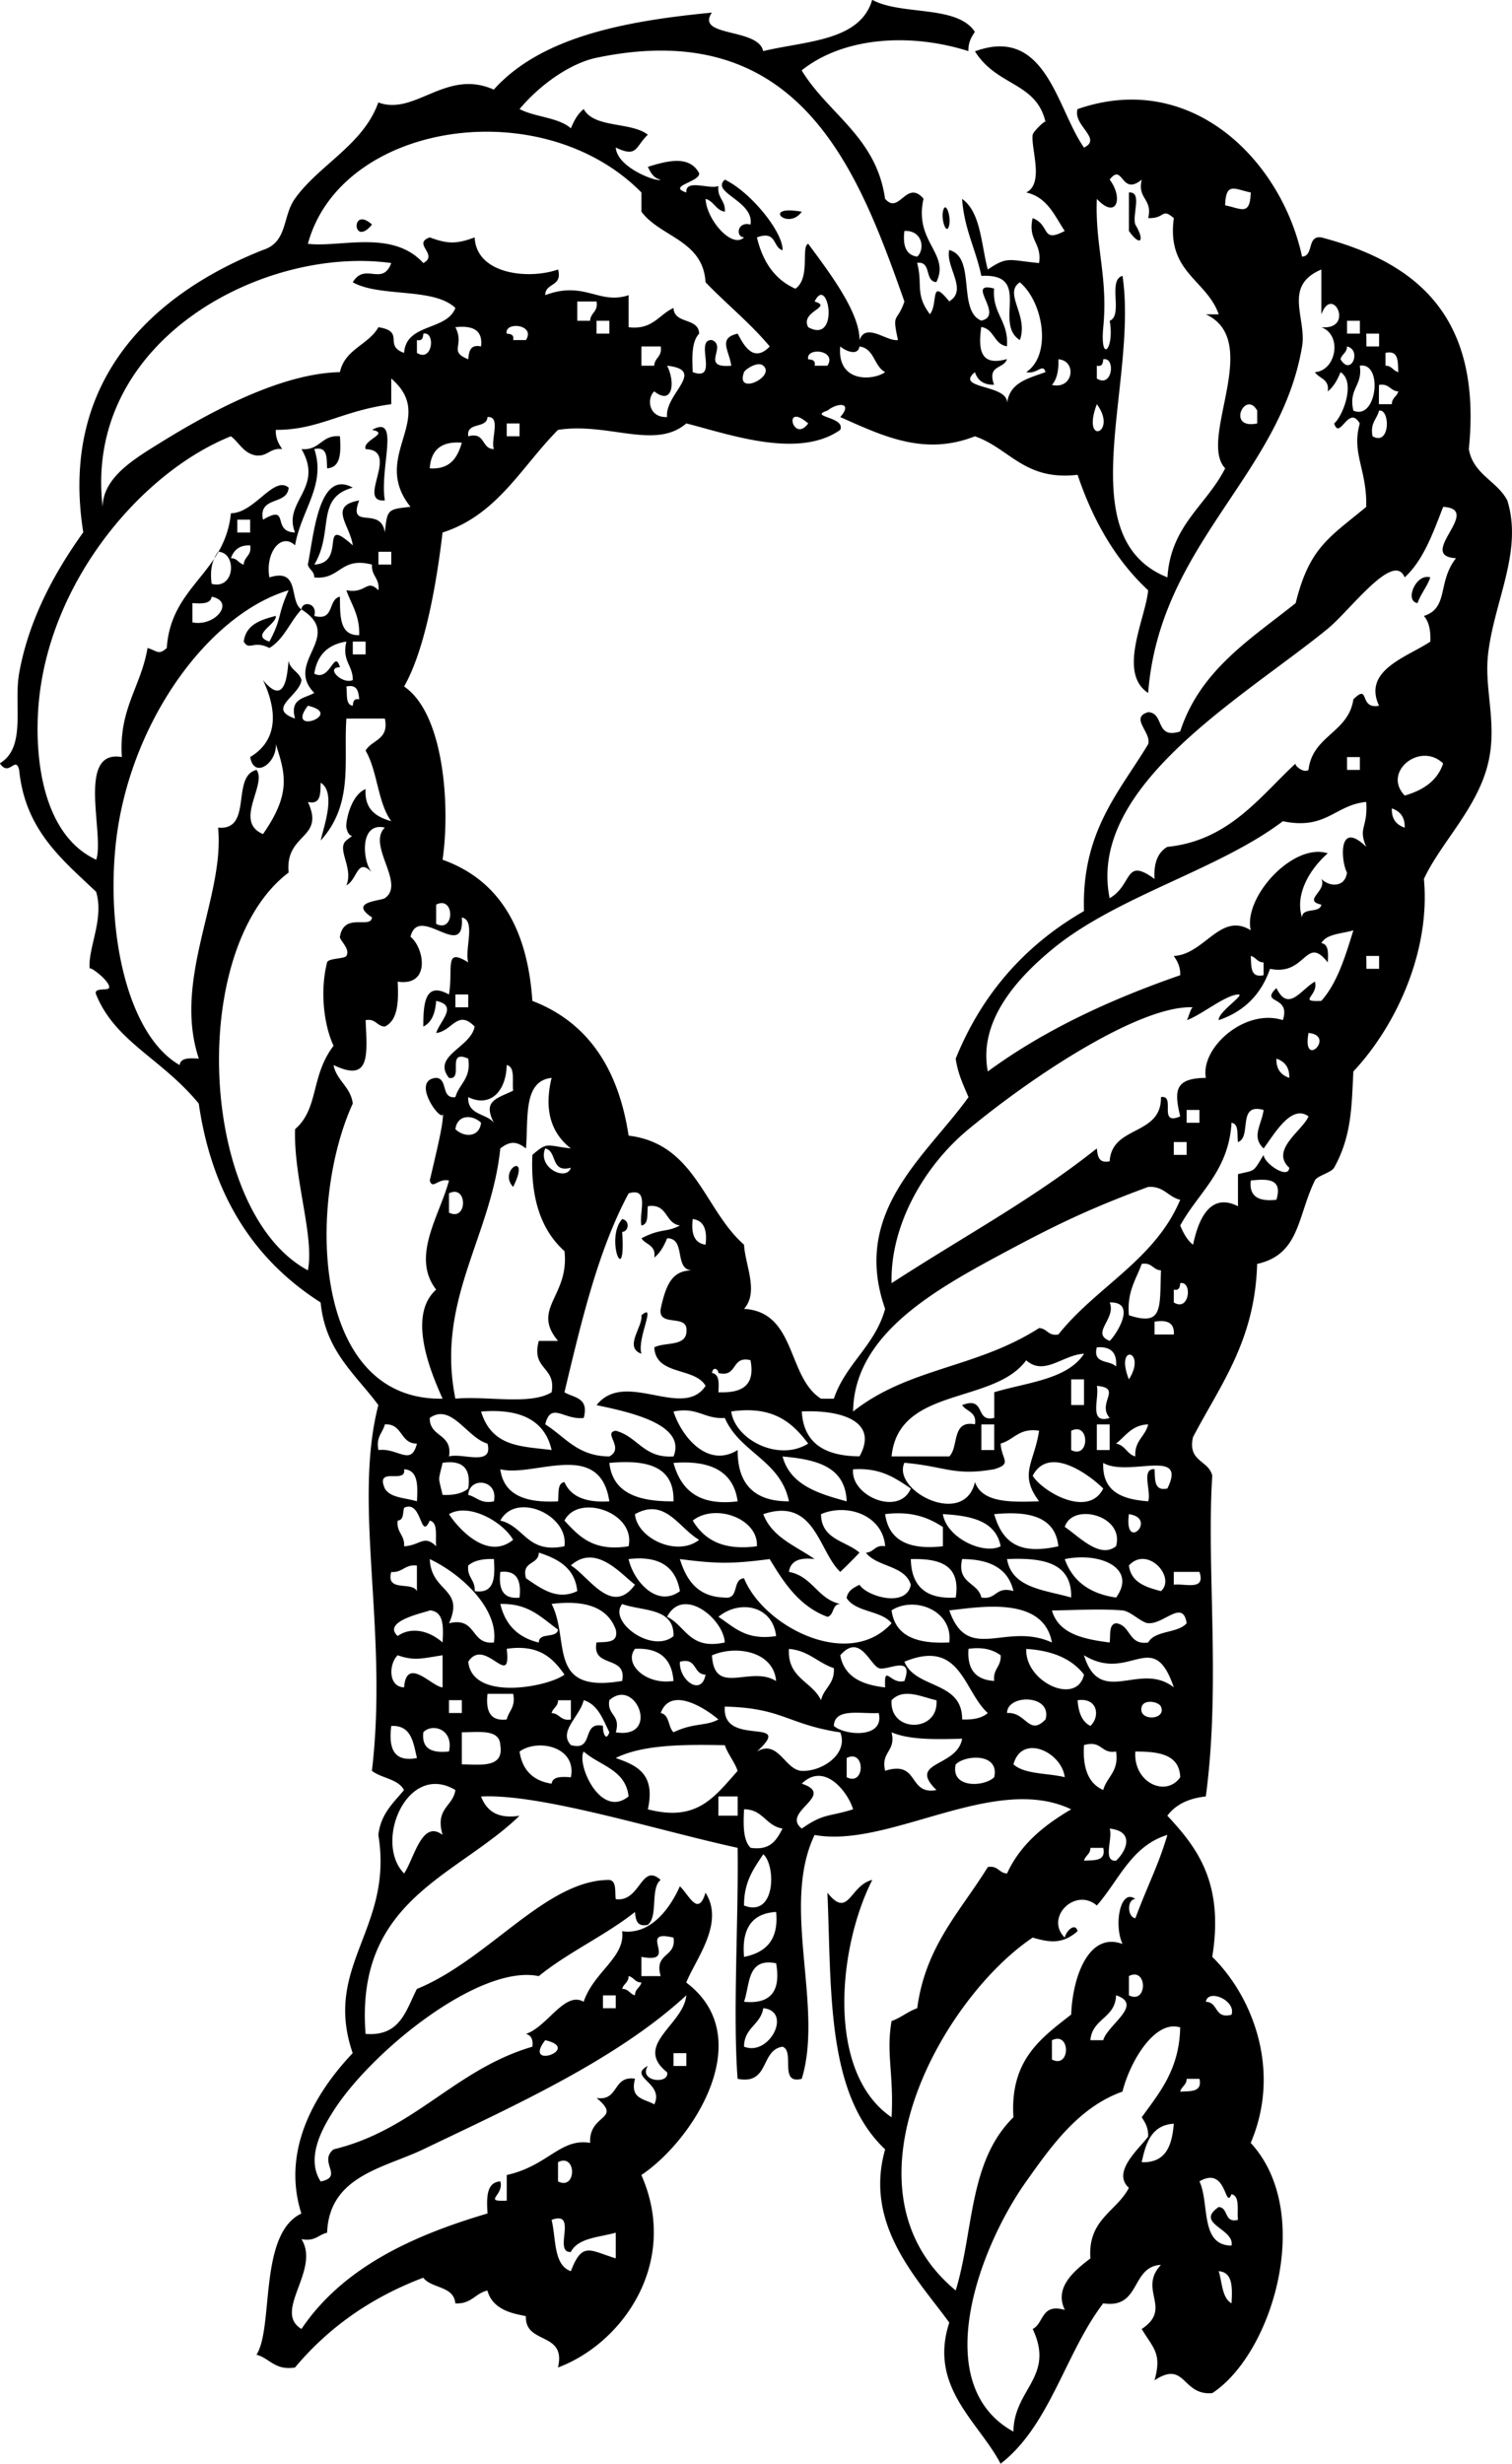 <svg xmlns="http://www.w3.org/2000/svg" viewBox="0 0 112.559 183.359"><path d="M70.192 15.757c.184-.909.607.305.479.955-.182.91-.608-.304-.479-.955zM59.688 15.757c-1.049 1.459-3.059-.55 0 0zM27.695 16.712c-1.448 1.766-1.609-1.45 0 0zM27.695 31.993c2.146-1.185.539 2.839.955 5.252-2.177.178 1.196-3.737-1.433-3.82-.255-.688 1.861-1.165.478-1.432zM106.48 42.975c-.249.707-.707 1.203-.955 1.91-1-.15-.1-2.263.96-1.91zM46.317 90.725c.602.118.482.949 0 .955.306 4.359-1.303.509 0-.955z"/><path d="M72.581 27.695c-1.584 1.31 2.61.858 2.387 2.389.135-1.617 1.583-1.919 2.865-2.389-.209-.708-.611.188-1.434 0 1.917-1.281 1.281-5.2-.478-6.685-1.247.821.674 2.473 0 4.298-1.982-1.231.951-4.981-2.865-4.774-.411-1.977-1.281-3.494-1.432-5.73 1.395.992 1.408 3.367 1.91 5.253 1.494-1.002 1.533-.695 3.818-.478.233-1.508-.859-1.688-.478-3.344 1.347.505.596 1.893 2.388.955-.761-1.148-1.303-2.517-2.865-2.864 1.354-.683.342-3.236.479-4.298.026-.207.92-1.105.955-.954-.701-2.984-3.613-2.628-5.251-5.253 5.303-1.94 6.088 4.287 8.117 7.163 1.391-.669-.848-1.645-.479-2.864 8.491-2.95 15.173 3.831 16.712 10.981.902-.053.332-1.579 1.435-1.433 7.055 1.857 11.981 5.844 10.981 15.757.33 1.898 2.101 2.357 2.864 3.82 1.181 3.796-.991 7.514-1.434 11.46-.295 2.631.714 5.165 0 8.117-.809 3.354-3.538 5.917-4.774 8.595.502 5.458-2.128 10.997-5.252 14.325-.133 2.46-.094 4.771-1.434 7.161-.211.378-1.255.592-1.433.955-1.312 2.693-1.118 5.504-4.297 6.208-.16 5.729-2.754 9.024-4.775 12.894-.415 1.848 1.166 1.698 1.434 2.865-.438 6.916.639 15.511-.479 23.875-1.296.137-2.25.612-2.865 1.432 2.23 2.386 4.23 5.002 3.344 10.506 2.968 2.907 5.181 8.414 2.863 13.847 4.764 5.165 1.642 15.676-2.863 18.622-2.278.193-1.969-2.485-4.298-.955.555-1.992-.057-2.34-.955-3.818 2.338-1.544-.308-2.905 1.433-4.774-2.263.123-1.479 3.295-4.298 2.864-2.824 3.701-3.961 9.091-7.639 11.938-1.611-3.107-5.387-5.705-3.82-10.505-2.359-3.249-6.377-7.26-4.775-12.893-4.403-4.147-3.983-11.826-4.297-19.101 1.593 2.004 1.652-.551 3.342-.954-2.561 5.028-3.461 14.341 1.434 17.668.178-3.24-.423-4.722 0-7.163.706-.249 1.204-.706 1.91-.955.611-4.641 3.255-7.249 5.253-10.505.771-.136.82.45 1.432.478 1.002-2.183 2.771-3.596 4.775-4.774-5.711-2.733-13.534 2.923-19.101 1.909-2.531 5.28.69 12.764-.955 18.146-1.729.457-.485-2.062-1.434-2.388-1.662.246-.95 2.868-3.342 2.388-.365-4.817.078-11.897 0-17.19-5.974-1.301-14.668-4.055-19.101-3.818.405 1.026 1.176 1.688 2.865 1.432-4.691 4.541-12.231 6.232-11.46 16.235 2.595.206 3.008-1.768 3.82-3.344 5.376-2.205 9.596-8.114 14.324-8.116.561.075.403.869.479 1.432 1.846.247 1.883-2.75 3.343-1.432-.795.637-.16 2.705-.955 3.342-.812.176-.9-.372-.955-.955-2.223 1.758-4.969 2.99-7.163 4.774-4.384-.924-12.457 5.588-15.279 10.027-.662 1.042-2.151 3.421-.955 5.253 1.761-.349-.204-1.437.955-2.388 6.032-1.447 9.021-5.94 14.802-7.64.078-.557-.105-.851-.479-.955 1.595-.515 2.884-3.21 4.299-2.389.757-2.243 3.118-3.308 2.864-5.252 1.895.281 3.408-1.341 4.298-3.343.661.606 1.353 2.333 1.909.478 1.454 2.269-.753 4.964-1.433 6.686 5.406 4.069.553 11.714-3.342 14.325 2.86 6.483-1.373 12.522-6.208 14.325.635-2.704-2.466-1.674-2.389-3.82-.612-.154-2.444-.324-2.864-1.91-.909.205-1.2 1.028-2.389.955-.113-1.318-1.774-1.089-2.387-1.909-3.925 1.486-7.085 3.737-9.55 6.686-1.502.229-1.867-.682-2.865-.955 1.299-2.012.136-8.991 3.342-10.506-1.596-5.002 1.393-9.386 3.82-11.938-2.242-6.512 3.057-9.263 1.91-16.235.177-1.572 1.116-2.386 1.91-3.343-.436-.838-1.673-.873-2.389-1.432 1.232-10.404-1.438-19.802.479-27.219-1.689-2.289-3.947-4.012-4.297-7.64-4.861-3.098-8.062-7.855-9.073-14.803-2.763-3.362-6.218-4.597-7.64-8.118-.218-.538.852-.27.955-.477.204-.412-1.459-1.696-1.434-1.434-.15-1.531 1.092-3.699.479-5.729-2.525-2.409-5.285-4.583-5.73-9.073-.271-1.095-.748.563-1.436-.493 1.991-1.176 1.018-4.35 1.433-6.686.76-4.28 2.9-7.885 4.775-10.505-1.822-11.449 5.355-17.824 13.37-21.01 1.864-.583 1.441-2.492 2.387-3.82 1.789-2.513 5.095-4.013 6.208-7.162 2.731 1.021 5.035-2.544 8.595-.955 3.465-3.855 9.55-5.093 16.235-5.729-1.247 1.839 3.461 1.117 3.82 2.864 3.211-.769 7.219-.738 8.117-3.82 2.151 1.19 6.324.36 7.642 2.387-.253.384-.498.775-.479 1.433-4.479-1.416-9.391-.99-12.414 1.434 1.988 3.264 5.555 4.951 6.207 9.55 1.049 1.252 1.586-1.48 2.865 0-.732 3.233 2.006 4.063.955 6.208-.902-.053-.332-1.579-1.433-1.432.434 1.595-.176 2.335.953 3.819.64-.773-.036-2.793 1.435-.955 1.412-.836-.276-2.544 0-3.819 2.029.517.588 4.505 2.387 5.252 1.792-.375-1.256-2.956.955-2.389-.147 1.899 1.104 2.399.955 4.299-.974-.142-.936-1.292-1.91-1.434-.229 1.661-.089 2.954 1.91 2.388-.205.75-1.502.407-.955 1.909-.817.021-1.237-.355-1.432-.955zm-8.596-2.387c.482-1.345 2.028.132 2.865 0-.471-2.114-.074-1.25.479-2.865-3.446-9.754-7.762-21.304-22.92-18.145-1.934.403-4.199 1.985-5.73 3.82 1.148.603 2.888.613 3.82 1.432.23-.564.509-1.083.955-1.432.785 1.441 3.525.93 4.774 1.909-.953.898-.753 1.734-2.388.955.104 1.511 3.1 2.6 3.343 2.389-.536-.102-.744-.53-.955-.955 1.424-.437 3.091-.896 3.82.478.081.646-2.428.954-.955 1.433-.08-1.035 1.694-.217 2.388-.479-.106.903.538 1.054.479 1.91-.683-.114-.806-.786-1.434-.955.069 1.546 1.965 3.734 2.865 2.865-.662-.043-.502-1.218.479-.955.296-1.756-2.997-2.378-1.91-3.342 1.941.932 4.348 3.916 4.297 5.252-.749-.206-.407-1.502-1.909-.955.428 1.801 1.319 3.137 2.864 3.819 1.147-.79.396-3.14.955-3.342 1.513 2.053 3.839 5.077 3.818 7.163zm-11.46-4.298c-.195-3.146-3.341-3.344-4.774-5.252v-1.433C40.32 6.787 25.384 9.09 22.92 18.145c2.397.296 6.293-1.094 8.595 1.434 1.171-.637-.861-1.441.479-1.91 1.353.498 1.989.498 3.342 0 .123 2.753 4.018 3.157 6.208 2.388.348 1.303-.949.961-.955 1.91 2.92-1.105 4.014.744 6.208 0v2.388c1.803.211 2.242-.941 3.343-1.433.046 1.227 1.864.683 1.91 1.91-.55.563-.541 1.688-.479 2.864 2.011.736.076-2.471 1.434-2.387 1.163.48-.937 2.111 1.433 1.91-.145-1.114-1.02-2.057.479-2.387.453.865 1.174 2.212 2.387.955-1.452-1.738-3.217-3.156-4.779-4.777zm29.128-6.208c-.143 3.485.846 5.84.478 9.55-.255 2.763.854 1.655.479-.478 1.029-.403-.18-3.044.955-3.342 1.183 7.98-4.058 19.47 3.343 22.441.248-3.89 2.911-5.365 4.298-8.118-2.055-2.173 2.846-9.469-1.434-11.46h.955c-.907-2.594-3.895-3.107-3.343-7.163-.948-.795-.606.043-1.909 0 .346-1.46-.824-1.403-.479-2.864-1.559 1.284-1.379-1.312-2.388 0 1.033 1.361.522 3.018-.955 1.434zm9.55.479c1.215.246 1.852.813 1.908-.955-1.214-.247-1.851-.815-1.908.955zM68.283 19.1c.603-.561.382-1.983-.955-1.91-.134 1.088.114 1.795.955 1.91zm-37.245 6.208v.955c1.175.743 1.403-1.622.478-1.432-.028.29-.072.564-.478.477zm2.864-2.388c-1.633-1.55-5.593-.773-7.64-1.91.898-1.521 2.21.333 2.865-1.432-9.41-1.312-22.932 5.688-21.487 18.145.03-2.2 2.369-3.578 4.297-4.774 4.364-2.709 9.292-5.166 13.37-5.253.359-1.71 2.115-2.022 2.865-3.342 2.028.313.35 1.368 1.91 1.91.157-2.232 3.16-1.617 3.82-3.344zm28.65 9.073c-3.136 2.21-8.354.297-11.46-.479-2.325 1.995-5.811-.104-9.55.479-2.704 2.707-4.497 6.326-8.596 7.64-.343 2.891-1.149 8.455-2.864 11.46 2.973 2.007 3.446 8.905 2.864 12.893 4.228 1.504 6.324 5.137 6.686 10.506 4.139 1.591 6.411 5.05 7.163 10.027 4.972.6 5.625 5.518 8.595 8.118.08 1.52 1.119 3.515 0 4.774 3.904.233 3.193 5.084 5.729 6.686h.955c.887-2.615 3.063-3.938 3.819-6.686-2.559-7.247 3.086-11.392 6.207-15.758-.381-.892-.797-1.749-.955-2.864 1.976-4.87 5.209-8.48 9.551-10.982-.181-5.911 2.617-8.843 4.775-12.415.285-.851-1.4-1.982 0-2.388 1.231.041.502 2.044 2.387 1.433 1.485-4.562 5.232-6.864 8.597-9.55 1.019-4.133 2.481-4.865 5.252-7.162.066-2.805-1.114-3.97-.479-6.208-.842-1.453-1.479 1.303-1.91 0 .632-.521 1.642-3.084.479-3.819-.231.563-.509 1.082-.955 1.433.143-.938-.646-.947-.955-1.433 1.584-.11 2.062-2.763.479-3.343 2.514.218.835-3.239 0-.955v-3.342c-2.894 1.224-1.078 3.618-1.435 5.73-1.615 9.615-10.594 14.667-11.459 25.785-2.303-1.511-.18-5.567 0-7.641-2.393-2.224-4.088-5.145-5.253-8.595-3.962.459-5.042-1.961-7.64-2.865-3.753 1.468-6.786.011-10.028-1.433.967-1.107-.194-1.099-.954-.479-1.475.477 1.37.449.953 1.43zm-2.387-7.64c2.395 1.314 1.483-4.014.479-1.91 1.409.415-1.109.714-.479 1.91zm-17.19-.478h.955c.026-.61.612-.661.479-1.434h-1.434v1.434zm1.433.955h.954v-.955h-.954v.955zm55.872 0h.955v-.955h-.955v.955zm-65.423 1.91c.055-.583.144-1.131.955-.955.145-1.259-.661-1.567-1.91-1.434.709 1.401-.54 1.775.955 2.389zm3.343-1.432h.954c.743-1.175-1.621-1.404-1.432-.478.292.027.566.071.478.478zm63.51.477h.955v-.955h-.955c.01.318.01.637.01.955zm-53.96 1.432h.955c.025-.61.611-.661.478-1.432H47.75v1.432zm18.145.478c-.842-.432-.789-1.758-1.91-1.909-.125.742-1.047.331-1.433 0-.253 2.711 2.443 2.559 3.343 1.909zm33.902-.955c.77 1.304 1.603-.699.478-.955 0 .479-.392.568-.483.955zm-39.154.477h.955c.742-1.175-1.623-1.404-1.434-.478.292.028.567.073.479.478zm42.497 0c.479-.001.567.387.955.478-.046-.75.063-1.654-.955-1.433v.955zM78.31 28.65c1.628.359 1.862-1.823.479-1.909.034.832-.109 1.484-.479 1.909zm3.343-1.433v.955c1.176.743 1.404-1.622.478-1.433-.028.292-.072.566-.478.478zm-32.948 1.91c-.604.56-.384 1.983.955 1.91-.192-1.714 2.982-3.488 0-3.82.628 1.222.423 3-.955 1.91zm8.117-1.91c-.422-.367-1.362.293-1.432.478-.675 1.8 2.376.343 1.432-.478zm43.928 3.343c1.756.761 2.231-3.633.478-3.343.23 1.508-.86 1.687-.48 3.343zM15.757 43.453c1.755.459 1.897-2.347.478-2.389-.401.555-.63 1.281-.478 2.389zm2.388-1.433c.026-.609.612-.661.479-1.433-.822-.025-1.225.368-1.434.955.479-.001.568.387.955.478zm5.252 0c2.486-.132.261-3.763 2.865-1.433-.197-1.502-1.857-2.935.477-3.342-.881 2.275 1.627.359 1.91 2.387.184-1.725.186-1.727 1.91-1.91-3.04-3.81 2.059-6.549-1.433-9.55v1.91c-3.707.494-5.397 1.925-8.596 1.91-.021.656.226 1.048.478 1.432-.903-.107-1.053.539-1.91.478-.973-.142-1.271-.956-1.91-1.432C10.56 35.127 3.597 43.293 2.865 52.525c-.308 3.875.303 9.61 4.298 11.46.638-1.882-1.504-8.243 1.91-7.64-.247-3.59 1.436-5.25 1.909-8.118.683.187.806.573 1.434 0 .304-4.631 4.324-5.544 4.774-10.027 1.761-.012 3.188-2.832 4.297-1.91-.086 1.346-2.27.595-1.909 2.387 2.058-1.203.591.9 2.387.955-.937-2.304 2.185-3.278.478-6.208 1.398.125 1.468-1.08 2.865-.955.07 1.184.089 2.317-.955 2.387-.045-.75.064-1.655-.955-1.433.892 2.67-.969 4.513-1.433 7.163-1.051-.995-2.236.568-1.91 2.388 2.325-.732 1.433 1.75 2.387 2.387.043-.661 1.219-.501.955.479 1.533.419.99-1.238 1.91-1.432.009 1.423-.044 2.908 1.432 2.864.049-1.479-.583-2.28-.954-3.342 1.522.283 1.477-.896 2.387 0 .106-.903-.538-1.054-.479-1.91-2.367-.617-2.346 1.155-4.297.955.001-.479-.387-.567-.478-.955.45-2.267.822-7.122 3.343-5.729-2.807.762-1.382 3.282-2.864 5.729zm-3.342 5.73c.954-1.781.574-1.944 1.432-3.82-6.066 1.812-12.005 10.062-12.892 19.101-.661 6.727.995 14.059 4.775 16.234.08-.557.755-.519 1.432-.478-1.971-5.92 1.949-12.046 1.433-17.19 2.622.234.939-3.836 2.865-4.298.792 1.096-1.729 3.85.479 4.775 2.102-3.012 1.673-4.464.955-6.686.084 1.38-1.613 2.631-1.91.955 2.062-1.232 2.046-3.417.955-5.729 1.746 2.141 1.807-.713 1.909-1.433.115.681.787.805.955 1.433-.147 1.19-2.64 2.118-.478 2.864-.417-1.53.735-1.493 1.433-1.91-2.284-2.302 2.28-4.191-.955-6.208-.852.899-1.292 2.21-2.387 2.865-1.195-.608-1.495.243-1.91-.478.165-1.269 1.253-1.612 2.389-1.91.069.639-1.944 1.444-.48 1.913zm82.605-17.667h.955c-.002-.479.387-.568.478-.955-.61-.026-.661-.612-1.433-.479-.01.478-.01.956-.01 1.434zm-21.007 0c-1.185 3.148 1.594 2.166 0 0zm11.937 1.432v-.955c-.881-1.586-2.328 1.433 0 .955zm8.59.955c1.329.765 1.32-2.062.479-1.91-.15.646-.68.912-.48 1.91zm-67.323 0c1.304-.348.961.949 1.91.955-.261-.694.559-2.468-.478-2.387-.052.901-1.578.331-1.432 1.432zm25.308-.955c-1.93-1.68-1.126 1.536 0 0zm-22.442.955h.955v-.955h-.955v.955zm-5.73 2.387c1.527.097 2.063-.8 2.387-1.909-1.557-.125-2.298.566-2.387 1.909zm72.577 8.118c-.812-2.007-4.055 2.451-5.73 3.82-6.264 5.116-17.923 11.69-16.235 20.055 1.742-1.005 1.08-3.092 3.343-1.433-.071-1.187.246-1.981.954-2.389 4.604-.462 6.933-3.792 9.552-6.208-.129.119.586.759.955.479.299-2.566 2.975-2.754 3.342-5.252 1.256-1.241.376.771 1.91.478-1.236-2.655 2.096-3.623 3.819-4.774.035-.832-.106-1.485-.479-1.91 1.868-.59.989-2.516 2.389-4.297-3.014-.166 2.06-3.654-.955-3.82-.76 1.946-1.46 3.956-2.87 5.251zm-86.903-3.343h.955v-.955h-.955v.955zm10.505 2.388h.955v-.955h-.955v.955zm-13.847 2.865v1.433c1.691.354 3.212-1.545 1.432-1.909-.08.555-.755.517-1.432.476zm11.938 5.73c.01-1.125-.823-1.406-.478-2.865-1.382.211-2.178 1.007-2.389 2.387 1.195.631 1.495-1.888 1.91-.477-1.12.006.176 1.303.957.955zm0-1.91h.955v-.955h-.955v.955zm0 3.82c.027-.291.071-.564.478-.478-.055-.583-.144-1.13-.955-.955.074.562-.083 1.356.477 1.433zm-3.343 0c-1.729 2.256 2.795.635 0 0zm6.207 8.595c-1.011-1.377-1.023-3.751-1.91-5.252.451-.822 1.765-.782 1.433-2.389h-2.864c-.22 3.164.557 6.344-1.91 9.072.194-.957 1.183-3.542 0-4.297-.045.75.063 1.656-.955 1.433 1.3 2.789-1.715 2.277-1.434 5.252-7.565 5.713-6.646 25.269 1.434 29.604.495-2.517-1.066-6.812-.955-10.504 1.79-1.554 1.135-3.932 2.865-6.208-.714-1.526-1.03-4.066-.479-6.208.081-.313 1.295-.253 1.434-.479.322-.526-.523-1.159-.479-1.433.304-1.845 2.285-.537 2.387-1.432-1.789-1.18.646-1.221.955-1.434 1.571-1.08-1.349-3.932 0-5.252-1.939-.449-1.654 2.585-.955 3.342-1.12-1.164-1.068.533-1.909.955.557-1.285-.767-2.713 0-3.343 1.44-1.185.297.493 0-.955-.072-.348.301-2.409 1.432-2.865-.095 1.533.801 2.07 1.91 2.393zm71.153-3.82h.955v-.955h-.955v.955zm4.29 1.91c1.358-.393 2.424-1.078 2.864-2.388-1.7-1.658-4.56.634-2.86 2.388zm-9.07 1.91c-4.812 3.642-12.383 5.569-17.19 9.55-2.359 1.954-5.524 5.192-4.773 9.073 4.129-3.033 9.006-5.319 14.323-7.163.021-.657-.225-1.049-.478-1.434 2.286-.103 3.472-3.311 5.729-1.91-.575-2.428 3.128-6.549 5.73-5.729-1.577 1.409-2.414 3.267-1.91 4.775.008-.789 1.324-.269 1.435-.955-1.432-.314.455-1.021 0-1.91.634.62 1.774.629 1.908-.479-.439-.796-.707-4 1.434-1.91-.627-1.48.129-1.361 0-3.342-2.326.214-2.978 2.109-6.2 1.434zm9.07.478c.024-.822-.367-1.224-.955-1.433-.03.821.36 1.224.95 1.433zm-72.1 7.162c1.393.702 1.393-2.135 0-1.433v1.433zm.955 21.488c1.393.702 1.393-2.136 0-1.434v1.434zm-.478-7.641c.385 1.612-2.605-2.207-.477-2.387.902.053.331 1.579 1.432 1.432.275-.999 1.185-1.362.955-2.864-1.696-.743-.288 1.622-1.433 1.433-1.301-1.649 1.634-2.254 1.91-3.82-1.271-1.313-1.673.352-2.865.479.318-.951 1.647-2.04 0-2.388-.066.89-.314 1.596-.955 1.909-.012-1.949.213-3.321 1.91-2.388.33-2.007-.384-3.524 1.433-2.387-.283-.989.59-3.138-.478-3.342.232 3.37-3.198-1.084-3.82 1.432 1.033.84 1.517 3.711-.955 3.343.076 1.509.018 2.882-.955 3.342-.609-.025-.661-.611-1.433-.478.124 2.645.352 4.657-2.387 3.343.24 1.191 1.27 1.595 1.433 2.865-3.354 7.309-3.125 22.14 6.685 21.965-.841-1.887-2.672-6.16-.477-8.117-1.896-2.449.257-5.5.955-8.118-.821-.188-1.224.709-1.432 0 .718-3.054 1.102-4.637.954-5.258zm61.12-10.982c-.479.001-.567-.388-.955-.479.048.75-.062 1.656.955 1.434v-.955zm-1.909 2.387c-.979.062-2.881 1.633-3.82 1.91.104-.03.304-.963.478-.955-3.895-.176-11.795 5.007-16.713 9.073-3.418 2.827-5.846 7.282-5.729 11.459 5.687-3.679 10.478-6.219 15.279-10.027.055.583.144 1.13.955.955.164-2.7 3.865-1.865 3.819-4.775 1.146-.188-.265 2.176 1.433 1.434-.446-1.886-.444-2.841 1.91-2.865-.417-2.243 2.916-5.205 5.73-4.298.621-1.885-1.752-1.155-.479-2.387.896 1.829 1.797.133 2.865-.479.305 1.042-1.354 1.52.479 1.433 1.198-1.348 1.782-3.31 2.387-5.253-.851.265-1.982.246-2.387.955.556.081.518.756.477 1.434-1.647-2.104-1.597 1.044-4.297.478-.653 1.895-1.92 3.173-3.82 3.82-.058-.624 2.066-1.95 1.435-1.912zm9.552-1.909h.955v-.955h-.955c.01.318.01.636.01.955zm-67.808 2.864h.955v-.955h-.955v.955zm63.509 1.91c-.504 2.772 2.068.2 0 0zm-1.434 3.343c.025-.822-.367-1.224-.955-1.433-.025.822.368 1.225.955 1.433zm-61.12 1.432c-.073 1.349 1.351 1.197 1.91 1.91-.837-1.626.154-1.778 1.434-2.388-.082-.714.17-1.762-.479-1.91-.049 2.037-1.285 3.17-2.865 2.388zm7.641 5.254c-1.533.419-.99-1.238-1.91-1.433-.596 1.445 1.588 2.475 1.91 1.433zm0-1.433c-1.67-1.3-1.939-3.174-1.434-5.252-2.155.231-1.717 3.058-1.91 5.252-.706-.553-1.202-.553-1.909 0-.683 6.607-4.819 11.333-3.344 18.623 2.327-.22 5.594.5 7.163-.478.355-1.946-1.539-1.646-.955-3.82h1.434c-2.029-2.423.864-3.321.478-6.685-1.681-1.504-2.538-3.829-2.388-7.163 1.166-1.002 1.017-.684 2.865-.479zm45.839-1.911h.955v-.955h-.955v.955zm7.64 3.344c-1.447-1.325 1.012-2.781 1.435-3.82-1.289-.94-2.551 1.339-3.345 2.388-.934-.893-.146-1.749 0-2.865-2-.567-.852 2.014-1.908 2.389-.075-.562.082-1.355-.479-1.434-.218 3.603-2.464 5.177-3.82 7.641.232.563.511 1.082.955 1.433.244-1.096.945-4.087 3.344-2.865v-2.388c1.317-.324 1.089-.086 1.908-1.432.047.656 1.864 1.86 1.91.953zM33.902 84.04c.636.62 1.777.629 1.91-.479-.634-.619-1.776-.628-1.91.479zm53.48 1.91h.955v-.955h-.955v.955zm7.64 3.342c.48-1.594-.662-1.566-1.91-1.434-.143 1.26.662 1.569 1.91 1.434zm-9.549-.955c-4.354 1.6-7 2.898-10.506 4.774-5.307 2.841-11.381 6.156-11.46 11.938 4.183-3.291 9.124-3.189 13.848-6.208.61.026.661.612 1.434.478 2.817-3.549 7.188-5.545 9.071-10.026-.909-.207-1.199-1.03-2.387-.957zM42.02 103.62c.698.417 1.85.379 1.434 1.908-1.456.188-2.432-1.255-2.865.479 1.471.916 2.397 2.376 4.774 2.387 1.17-.635-.524-1.775.479-1.91 1.64.431 2.075 2.064 4.298 1.91.974-2.397-3.275-3.299-5.729-3.818 2.116-2.688 6.427 1.124 8.116-1.434-.812-1.416-3.715-.742-3.819-2.865.832-.44 2.562.017 2.387-1.433-.129-.984-2.114-.114-1.91-1.433.429-2.018.958-2.873 2.387-2.865-1.446.016-.462-2.402-1.909-2.387-.232.563-.51 1.082-.955 1.432.143-.938-.646-.946-.955-1.432 1.479-.771 1.854-.414 2.865-.955-1.127-.147-.889-1.658-2.388-1.434-.075.562.082 1.355-.478 1.434-.212-.903.648-2.878-.955-2.389-2.279 4.246-3.517 9.534-4.777 14.802zm10.505-10.985c.134-1.089-.114-1.795-.955-1.91-.133 1.088.115 1.795.955 1.91zm31.515 5.253c2.549.826 2.288-.486 2.388-3.344-.61-.025-.661-.611-1.433-.478-.424 1.168-1.113 2.072-.955 3.822zm3.342-1.91v.955c1.175.742 1.404-1.623.478-1.434-.027.293-.071.567-.478.479zm-4.774 3.819c.427-.379 2.113-2.925 0-2.864.517 1.223-1.451 2.275 0 2.864zm3.342-.477h1.433c.062-.856-.474-1.116-1.433-.954v.954zm-2.866 2.39c.088-1.042-.392-1.52-1.433-1.434-.327 1.28.988.92 1.433 1.43zm.956.95c1.375-2.17-1.086-2.726 0 0zm-7.64-1.43c-2.406 3.322-9.521 1.938-10.026 7.162h4.298c.719-.713.143-2.722 1.91-2.387.143-.939-.646-.947-.955-1.433 1.805-.691.916 1.312 2.387.953v-1.908c2.445-.739 5.432-.938 6.687-2.865-1.556.06-2.958 1.69-4.301.49zm-22.92 2.39c1.655.062 2.772-.411 2.389-2.389-1.471-.354-.918 1.312-2.389.955.001-.266-.387-.542-.478 0 .557.08.519.76.478 1.44zm26.263.95h.955v-1.91h-.955v1.91zm2.865.96c-.976-1.133.989-2.223-.955-2.387.211.9-.651 2.88.955 2.39zm-50.615 0c-.025 1.459 1.72 1.146 1.432 2.865.984-.289 3.317.771 2.865-.955-1.53-.44-2.694-3.05-4.297-1.91zm9.072 2.39c-.501-2.205-2.305-3.107-5.252-2.865.816 2.65 2.995 2.58 5.252 2.86zm13.37-2.87c.295 2.105 3.538 3.766 5.729 2.387-1.167-1.54-2.574-2.84-5.729-2.39zm9.55 3.34c1.496-2.689-1.541-3.477-4.297-3.342.138 2.41 1.77 3.32 4.297 3.34zm-10.027-2.86c-1.538.105-2.021-.844-3.82-.477.577 1.811 2.516 4.267 4.775 2.865-.013 2.558 1.262 3.831 3.819 3.818-.618-3.05-3.683-3.64-4.774-6.21zm-25.786 2.39c1.456-.188 2.431 1.255 2.865-.479-1.275.002-1.038-1.509-2.389-1.432-.148.64-.678.91-.476 1.91zm44.885 0h.955v-1.91h-.955v1.91zm8.596 0h.955v-1.91h-.955v1.91zm1.431-.48c.682.115.806.787 1.434.955-.074-1.188.75-1.478.955-2.387-1.221.05-1.672.87-2.389 1.43zm-19.577 1.91c-.21 1.978 3.405 3.529 4.298 1.434-1.142-.77-2.249-1.57-4.298-1.43zm9.074.95c.528 1.539 2.627 1.511 4.773 1.433-1.529-2.041-.364-2.844 0-5.253-1.502-.229-1.865.682-2.863.955.059 1.195.909 1.495-.479 1.91-3 .527-3.662-.219-6.685-.477-.956 2.07 4.466 4.87 5.254 1.43zm7.162-2.38c1.393.701 1.393-2.135 0-1.435v1.44zm-16.713 3.82c-.092-2.613-2.287-3.123-4.774-3.343.573 2.12 2.645 2.76 4.774 3.34zm-28.173-.48c.646.15.912.68 1.91.478.36-1.63-1.824-1.87-1.91-.48zm-1.91-2.39c-.334 1.469-.334.917 0 2.387.832.036 1.485-.106 1.91-.478.222-1.5-.415-2.13-1.91-1.91zm17.191 2.87c.074-2.62-1.97-3.123-4.775-2.863.252 2.28 2.205 2.88 4.775 2.86zm-12.893-2.39c.264 1.965 1.946 2.51 4.297 2.388.075-.562-.082-1.354.478-1.433.481 1.111 1.645 1.54 3.342 1.433-.697-4.67-5.624-1.76-8.117-2.39zm17.668 2.39c-.306-2.24-2.014-3.081-4.775-2.863.549 1.99 1.859 3.22 4.775 2.86zm21.964-1.91c.709 1.171 4.136 3.185 5.252.954-.934-.94-4.025-3.3-5.252-.95zm5.252-.96c-.09 2.16 1.417 2.721 3.344 2.863.261-.693-.559-2.468.478-2.388.046.75-.063 1.656.954 1.434 1.521-3.08-2.884-.82-4.776-1.9zm-53.479 1.91c.405.71 1.538.69 2.389.954.069-1.185.089-2.316-.955-2.388.188 1.15-2.176-.26-1.434 1.44zm.955 2.39c-.106.901.538 1.054.479 1.91 1.188-.054 1.478-.896 2.388 0-.082-.716.17-1.763-.478-1.91-.714 1.575-.562-1.599-1.91-.955-.108.36-.015.93-.479.95zm12.415 1.91c.334-2.334-3.611-4.087-4.774-1.91 1.807.42 1.978 2.48 4.774 1.91zm-8.595-2.39c.76 1.169 2.896 3.446 4.775 1.91-.765-1.34-3.299-2.79-4.775-1.91zm8.595.48c1.075 1.152 2.124 2.333 4.775 1.91.543-2.54-3.748-3.95-4.775-1.91zm5.252-.48c.139 1.79 3.131 3.211 4.775 1.91-1.517-.87-2.515-3.17-4.775-1.91zm6.208 7.64c1.159.752 2.039 1.78 4.298 1.434-.263-2.3-2.751-2.72-4.298-1.43zm9.55-1.43c.103-.536.53-.744.955-.955.535.865 3.495 1.742 3.82 0-.445-1.465-2.516-1.305-3.343-2.388.609-.026.661-.612 1.433-.478-.179-2.321-2.847-3.224-4.774-2.389.017 1.895 1.844 1.979 2.864 2.865a43.03 43.03 0 01-1.433 1.433c-1.621-1.536-1.88-5.589-5.73-4.298.653 1.734 2.415 2.36 3.821 3.344-1.089-.135-1.795.114-1.91.954 1.748.32 2.123 2.017 3.819 2.388-.631.006-.437.838-.954.955-2.088-.777-3.223-2.509-4.299-4.297-2.818.36-3.865.36-6.686 0 .49 1.578 1.323 2.814 3.344 2.864 1.101.146.529-1.38 1.433-1.434 1.461 3.611 7.812 6.863 10.982 3.344-.752-.96-2.662-.8-3.342-1.87zm3.343.95c.264 1.964 1.946 2.509 4.298 2.388.285-2.39-2.608-3.48-4.298-2.39zm11.937 2.39c-.642-3.493-5.382-2.633-7.64-2.388 1.392 3.99 4.212.82 7.64 2.39zm-21.965-7.16c.129-2.059-3.109-3.233-4.775-1.91.84 1.39 2.202 2.25 4.775 1.91zm13.847-2.39c.302 1.809 3.06 3.035 4.3 2.389-.355-1.88-2.184-2.28-4.3-2.39zm8.596 2.39c-.222-2.167-2.121-2.654-4.775-2.389.679 2.38 2.17 2.97 4.775 2.39zm-12.893-2.39c.265 1.964 1.779 2.678 4.297 2.389v-1.434c-1.062-.69-2.302-1.2-4.297-.96zm13.37.95c1.034.684 2.604 2.411 3.819 1.434.645-2.3-3.257-3.27-3.819-1.43zm4.775-.95c-.383 2.89 2.189.32 0 0zm-44.885 4.77c1.19.816 2.344 1.666 3.82.955-.18-1.729-1.425-2.396-2.865-2.864-.006.94-1.303.6-.955 1.9zm-5.73 3.35c2.094-.503 1.568 1.614 3.343 1.433.382-2.445-2.348-5.067-4.774-6.207.105 2.5 2.621 2.14 1.431 4.78zm1.432-4.3c-.106.902.538 1.054.479 1.909 1.492.219 1.525-1.021 1.433-2.387-.833-.03-1.487.11-1.912.48zm12.415 1.43c-1.013-.759-2.913-3.106-4.774-1.433 1.352.82 3.049 3.82 4.774 1.43zm3.343.48c-.302-1.769-1.477-2.662-3.82-2.387.356 1.62 2.094 3.65 3.82 2.39zm20.532.48c.39-2.457-1.217-2.921-3.342-2.864.041 2.02 1.127 3 3.342 2.86zm3.82-2.87c.366 2.181 2.803 2.291 4.775 2.864.066-2.6-2.107-2.98-4.775-2.86zm8.117 2.87c1.581-2.174-1.162-3.416-3.819-2.864.577 1.64 1.871 2.58 3.819 2.86zm-11.459-2.87c-.416 1.848 1.166 1.697 1.432 2.864 1.15.195 1.038-.873 2.388-.479-.388-1.67-1.745-2.38-3.82-2.38zm12.415.48c.165 1.268 1.254 1.611 2.388 1.909 1.136-1.02-.995-3.42-2.388-1.91zm-54.913.48c-.427 1.541 1.558.672 1.91 1.433v-1.909c-.902-.11-1.053.54-1.91.48zm9.55 1.91c.135-1.249-.174-2.055-1.432-1.91-.135 1.25.174 2.05 1.432 1.91zm48.705-.96c.847-.108 2.392.48 1.91-.955h-1.91v.96zm-47.272 4.3c.008-.788 1.325-.269 1.434-.955-1.21-.858-2.166-1.974-4.297-1.91.364 1.55 1.319 2.5 2.863 2.87zm-2.387.48c.366 3.133-1.628-.962-2.865.955.317 2.999 6.036 1.843 7.163.955-.859-1.22-1.884-2.27-4.298-1.92zm8.594 2.38c.376-1.968-2.285-.896-1.909-2.864.75-.046 1.654.063 1.432-.955-.596-1.633-2.229-2.228-4.775-1.91 1.394 2.73-.396 6.7 5.252 5.73zm7.641-2.86c-.105-1.775-3.108-4.214-4.297-1.91 1.396.67 1.648 2.49 4.297 1.91zm-7.641-2.86c-1.061 1.324 2.23 3.715 3.82 2.389.067-2.14-2.303-1.84-3.82-2.39zm39.156 1.43c-.524-.057-1.318-.908-1.91-.955-1.793-.145-3.729-.004-5.253 0 .491 1.736 2.321 2.135 4.298 2.388.074-.562-.082-1.355.478-1.433 1.127.146.889 1.658 2.389 1.433.508-.925 2.199-.666 2.864-1.433-.27-1.84-1.717.11-2.866-.01zm-55.868.95c.931-.668 2.252-.476 3.342.478.07-1.185.09-2.316-.954-2.388-.086.11-3.65.76-2.388 1.91zm20.533 3.34c-.122-1.629-1.021-2.479-2.865-2.388-.874 1.12.826 2.72 2.865 2.39zm2.864-1.9c.174 3.095 2.854.713 4.774 1.91-.182-2.21-2.991-2.7-4.774-1.91zm8.118 3.34c.205-.909 1.028-1.2.955-2.389-1.195-.396-1.875-1.309-3.343-1.433-.126 2.19 1.724 2.41 2.388 3.82zm4.297-2.39c-.693-.31-1.414-2.628-2.865-.955.3 1.609 1.622 2.198 3.343 2.389-.087-1.831.392-.173 1.434-.479.738-2.03-1.332-.7-1.912-.96zm8.595.95c-.107-.901.539-1.054.479-1.91-.556-.399-1.281-.63-2.39-.478-.123 1.57.568 2.31 1.911 2.39zm6.686-.47c-.9-1.169-2.347-1.792-4.299-1.91-.111 2.46 3.768 4.26 4.299 1.91zm-50.615.95c.185-2.359 2.088-.028 2.865 0v-2.389c-1.567.241-2.105.435-3.343 0-.651.61-.737 2.35.478 2.39zm41.542 2.39c.831.035 1.483-.107 1.91-.478-1.83-1.665-2.009-5.555-6.208-3.82.831 2.04 4.327 1.41 4.298 4.3zm15.757-2.39c-1.546-4.562-3.255-.279-6.686-2.389 1.207 3.93 4.163.4 6.686 2.39zm-34.857-.95c-.948-.007-.606-1.303-1.909-.955-.086 1.37 1.612 2.62 1.909.95zm-14.802 3.34c.15-.646.68-.912.479-1.91h-1.91c-.137 1.25.172 2.06 1.431 1.91zm7.639-1.43c-.194 1.149.873 1.038.479 2.388 3.349.52 1.492-4.16-.479-2.39zm21.011 0c-.177 2.434 3.519 2.434 3.343 0-1.088-.23-2.44-.95-3.343 0zm-32.948.95h.955v-.955h-.955v.95zm11.937 1.43c-.48-.951-.824-2.04-1.909-2.388-.277 1.214-1.912 2.329-.955 3.343 1.78.508.756-1.791 2.387-1.433-.021.52.225 1.22.477.48zm-2.864-2.38h-.955c.001.479-.387.567-.479.955.61.025.661.611 1.434.478v-1.44zm6.685.95c.671.124.544 1.047.955 1.433 1.573-.742 2.386-.43 3.342-.955-.833-.72-3.54-2.57-4.297-.47zm25.784 0c1.426-.106 1.623 1.763 2.865.478.526-1.87-2.843-1.91-2.865-.48zm6.207.96c.752-.711.533-2.135-.954-1.91.066.89.314 1.59.954 1.91zm5.253-1.43c-.161-.387-1.268-.576-1.433 0-.316 1.1 1.867 1.03 1.433 0zm-21.01.47c-1.352.081-3.276-.411-3.343.955.758.71 3.792.99 3.343-.95zm-11.459-.47c-.232 3.09 5.307.654 2.388 3.342 1.588-.953 2.095 1.384 3.343 1.435 1.548.062 3.494-1.297 2.864-2.865-3.943-.6-4.276-1.82-8.595-1.92zm-22.92 3.82c-.271-1.164-.409-2.457-1.91-2.388-.2 1.63.143 2.72 1.91 2.39zm.477-1.92c-.144 1.258.661 1.566 1.91 1.432.362-1.67-1.25-2.13-1.91-1.43zm2.865 2.39c1.452.021 3.143.278 2.865-1.432-.055-1.221-1.6-.948-2.865-.955v2.39zm31.515.48c2.564-.814 1.671 1.83 3.82 1.432-2.213-2.154 1.534-1.664 1.91-3.82-1.958.05-3.914.096-5.253-.477.347 1.46-.823 1.41-.477 2.87zm-27.218-1.43c.211 1.381 1.007 2.179 2.388 2.39.081-.558.755-.521 1.434-.479.45-2.3-2.495-2.89-3.822-1.91zm7.163.48c1.531.538 2.987 1.149 2.388 3.818 3.635.938 4.904-.853 6.686-2.863-.249-.707-.707-1.204-.955-1.91-3.077-.06-6.085-.05-8.119.95zm29.605.47c.838.756 2.544.641 3.82.955-.235-1.88-3.198-3.27-3.82-.95zm6.684 1.91c.274-.998 1.185-1.362.955-2.865-1.15.196-1.037-.871-2.388-.477-.106 1.7.324 2.86 1.433 3.34zm-35.334.48c-.217-2.013-2.167-2.291-3.342-3.345-.549.93 1.255 5.05 3.342 3.34zm41.065-1.43c-.055-1.694-1.58-1.921-3.342-1.91-.153 2.34 2.301 3.42 3.342 1.91zm-24.83 0c1.394.702 1.394-2.135 0-1.432v1.43zm8.117-.96c-.407 1.808 2.14 1.69 2.865.955.41-1.8-2.137-1.68-2.865-.95zm-11.459 4.78c1.66-1.158 1.95-.848 3.819-1.434-.366-1.248-2.12-3.576-3.819-1.908 2.621.87-1.596 2.1 0 3.34zm-29.605 3.34c.746-1.096 1.325-4.056 2.865-2.865-.576-2.009.771-2.094.954-3.343-3.577-2.14-6.106 3.87-3.819 6.21zm23.397-4.3h1.434v-1.432H53.48v1.43zm2.388 2.39c1.5.228 1.95-.596 2.387-1.433-1.241-.191-1.439-1.425-2.864-1.434-.064 1.17-.073 2.3.477 2.86zm27.216.96c.802-.754 1.382-2.191-.478-2.388.263.69-.557 2.47.478 2.39zm1.434 4.29c1.031-2.731 1.71-3.924 2.387-6.208-2.684.817-3.612 3.391-5.252 5.253-1.614-1.377-3.894.902-2.388 2.388.114-.52.786-1.146.955-.478-1.138.999-2.104.837-3.343.478-6.656 4.463-14.81 18.727-5.73 26.263 1.363-4.489.952-9.601 4.298-12.892-.275-4.258 2.062-5.896 4.299-7.642.108-2.899 1.352-6.18 3.819-5.252-.67-1.48-.141-4.184.955-3.344-.627.01-.609 1.32 0 1.43zm-3.82-4.29c.75-.046 1.654.063 1.432-.955h-.955c.001.48-.387.57-.477.96zm-25.308 3.34c2.377.917 2.376-2.998 1.432-3.819-.698 1.05-1.45 2.05-1.432 3.82zm0 3.82c1.591-.319 2.593-1.229 2.388-3.344-1.801.1-2.577 1.24-2.388 3.34zm-7.64 0v1.432h1.433c-.511-1.782 1.187-1.36.955-2.864-2.786-.69.517 1.99-2.388 1.43zm7.64 3.34c1.938.188 2.761-.74 2.388-2.864-2.179-.43-1.932 1.56-2.388 2.86zm-9.073-.96c.479-.002.568.388.955.479-.001-.479.388-.568.479-.955-.479.001-.568-.387-.955-.479 0 .49-.388.58-.479.96zm37.723.48c1.393.702 1.393-2.134 0-1.434v1.43zm-39.155.96h.955v-.955h-.955v.96zm6.207-.96c-5.196 4.792-12.815 8.216-19.577 11.46-2.909 1.396-7.005 1.964-7.163 6.207-.646.149-.912.68-1.91.479 1.439 2.286-2.164 5.384 0 6.686 3.012-4.47 8.068-6.895 13.849-8.595-.07-1.186-.089-2.317.955-2.389.304 1.042-1.354 1.52.478 1.434v-1.91c3.055-.664 3.984-2.767 6.208-2.389-.114-2.182 2.454-1.695.479-3.343 1.69.259 1.174-1.689 2.864-1.432-.417 1.53.735 1.493 1.434 1.91.763-1.614-2.027-2.038-.479-2.865-.743 1.175 1.622 1.404 1.434.477-2.562-2.04 1.246-3.54 1.428-5.74zm30.082 3.34h.955c.321-1.155 3.043-2.647.955-3.343-.044 1.71-1.778 1.72-1.91 3.34zm10.506-1.9c.354-1.059-1.76-1.967-1.91-.955.949.01.607 1.3 1.91.96zm-36.29 2.38c1.868.761 3.624-2.626 1.432-2.865-.191 1.24-1.425 1.44-1.432 2.86zm29.605 8.6c1.813.062 2.254-1.248 2.388-2.865-1.642.1-2.082 1.41-2.388 2.86zm-5.73 10.98c-.798-1.646.675-2.879 1.909-3.819-.208-2.914 1.943-3.47 2.865-5.252-1.318-1.197.831-2.963 1.434-3.82.021-.657-.226-1.049-.479-1.432 1.335-1.851 2.803-3.564 2.864-6.687-1.877-.598-3.729 2.517-4.297 4.775-3.285 1.17-5.328 4.104-7.163 6.685-3.552 4.995-7.283 15.13-.955 18.622.038-3.193 3.114-4.082 1.434-7.64.846-.41.609-1.93 2.388-1.42zm-38.678-20.06c-1.729 2.26 2.796.64 0 0zm37.723 1.44c1.394.703 1.394-2.134 0-1.432v1.43zm-28.172.48h.955v-.955h-.955v.96zm37.722 1.91c.75-.046 1.656.062 1.434-.955h-.955c0 .47-.388.56-.479.95zm-46.318 6.68c1.393.702 1.393-2.135 0-1.433v1.43zm50.138 4.77c.249-1.248-2.771-1.625-.955-2.864.752.043.373 1.218 1.434.954-.081-.714.171-1.762-.479-1.909-.51 1.231-.332-2.16-2.388-.955.769 1.63.017 4.77 2.388 4.78zm-49.182.48c-1.357.083.577-3.125-1.434-2.389.34 1.412.131 3.371 1.434 3.82.855-2.232 1.408-1.539 3.342-.955v-1.91c-1.24.35-2.804.38-3.342 1.43zm49.182 3.82c.07-1.186.089-2.317-.955-2.388.264.85.245 1.99.955 2.39z"/><path d="M84.04 17.19v-2.864c1.036-.08.217 1.693.479 2.388.755 1.257.351 1.662-.479.476zM38.2 88.337c-1.179-1.256 1.378-2.766 0 0zM47.75 97.888c1.174-1.001-.354 1.706 0 2.864-1.345-.48.132-2.026 0-2.862z"/></svg>